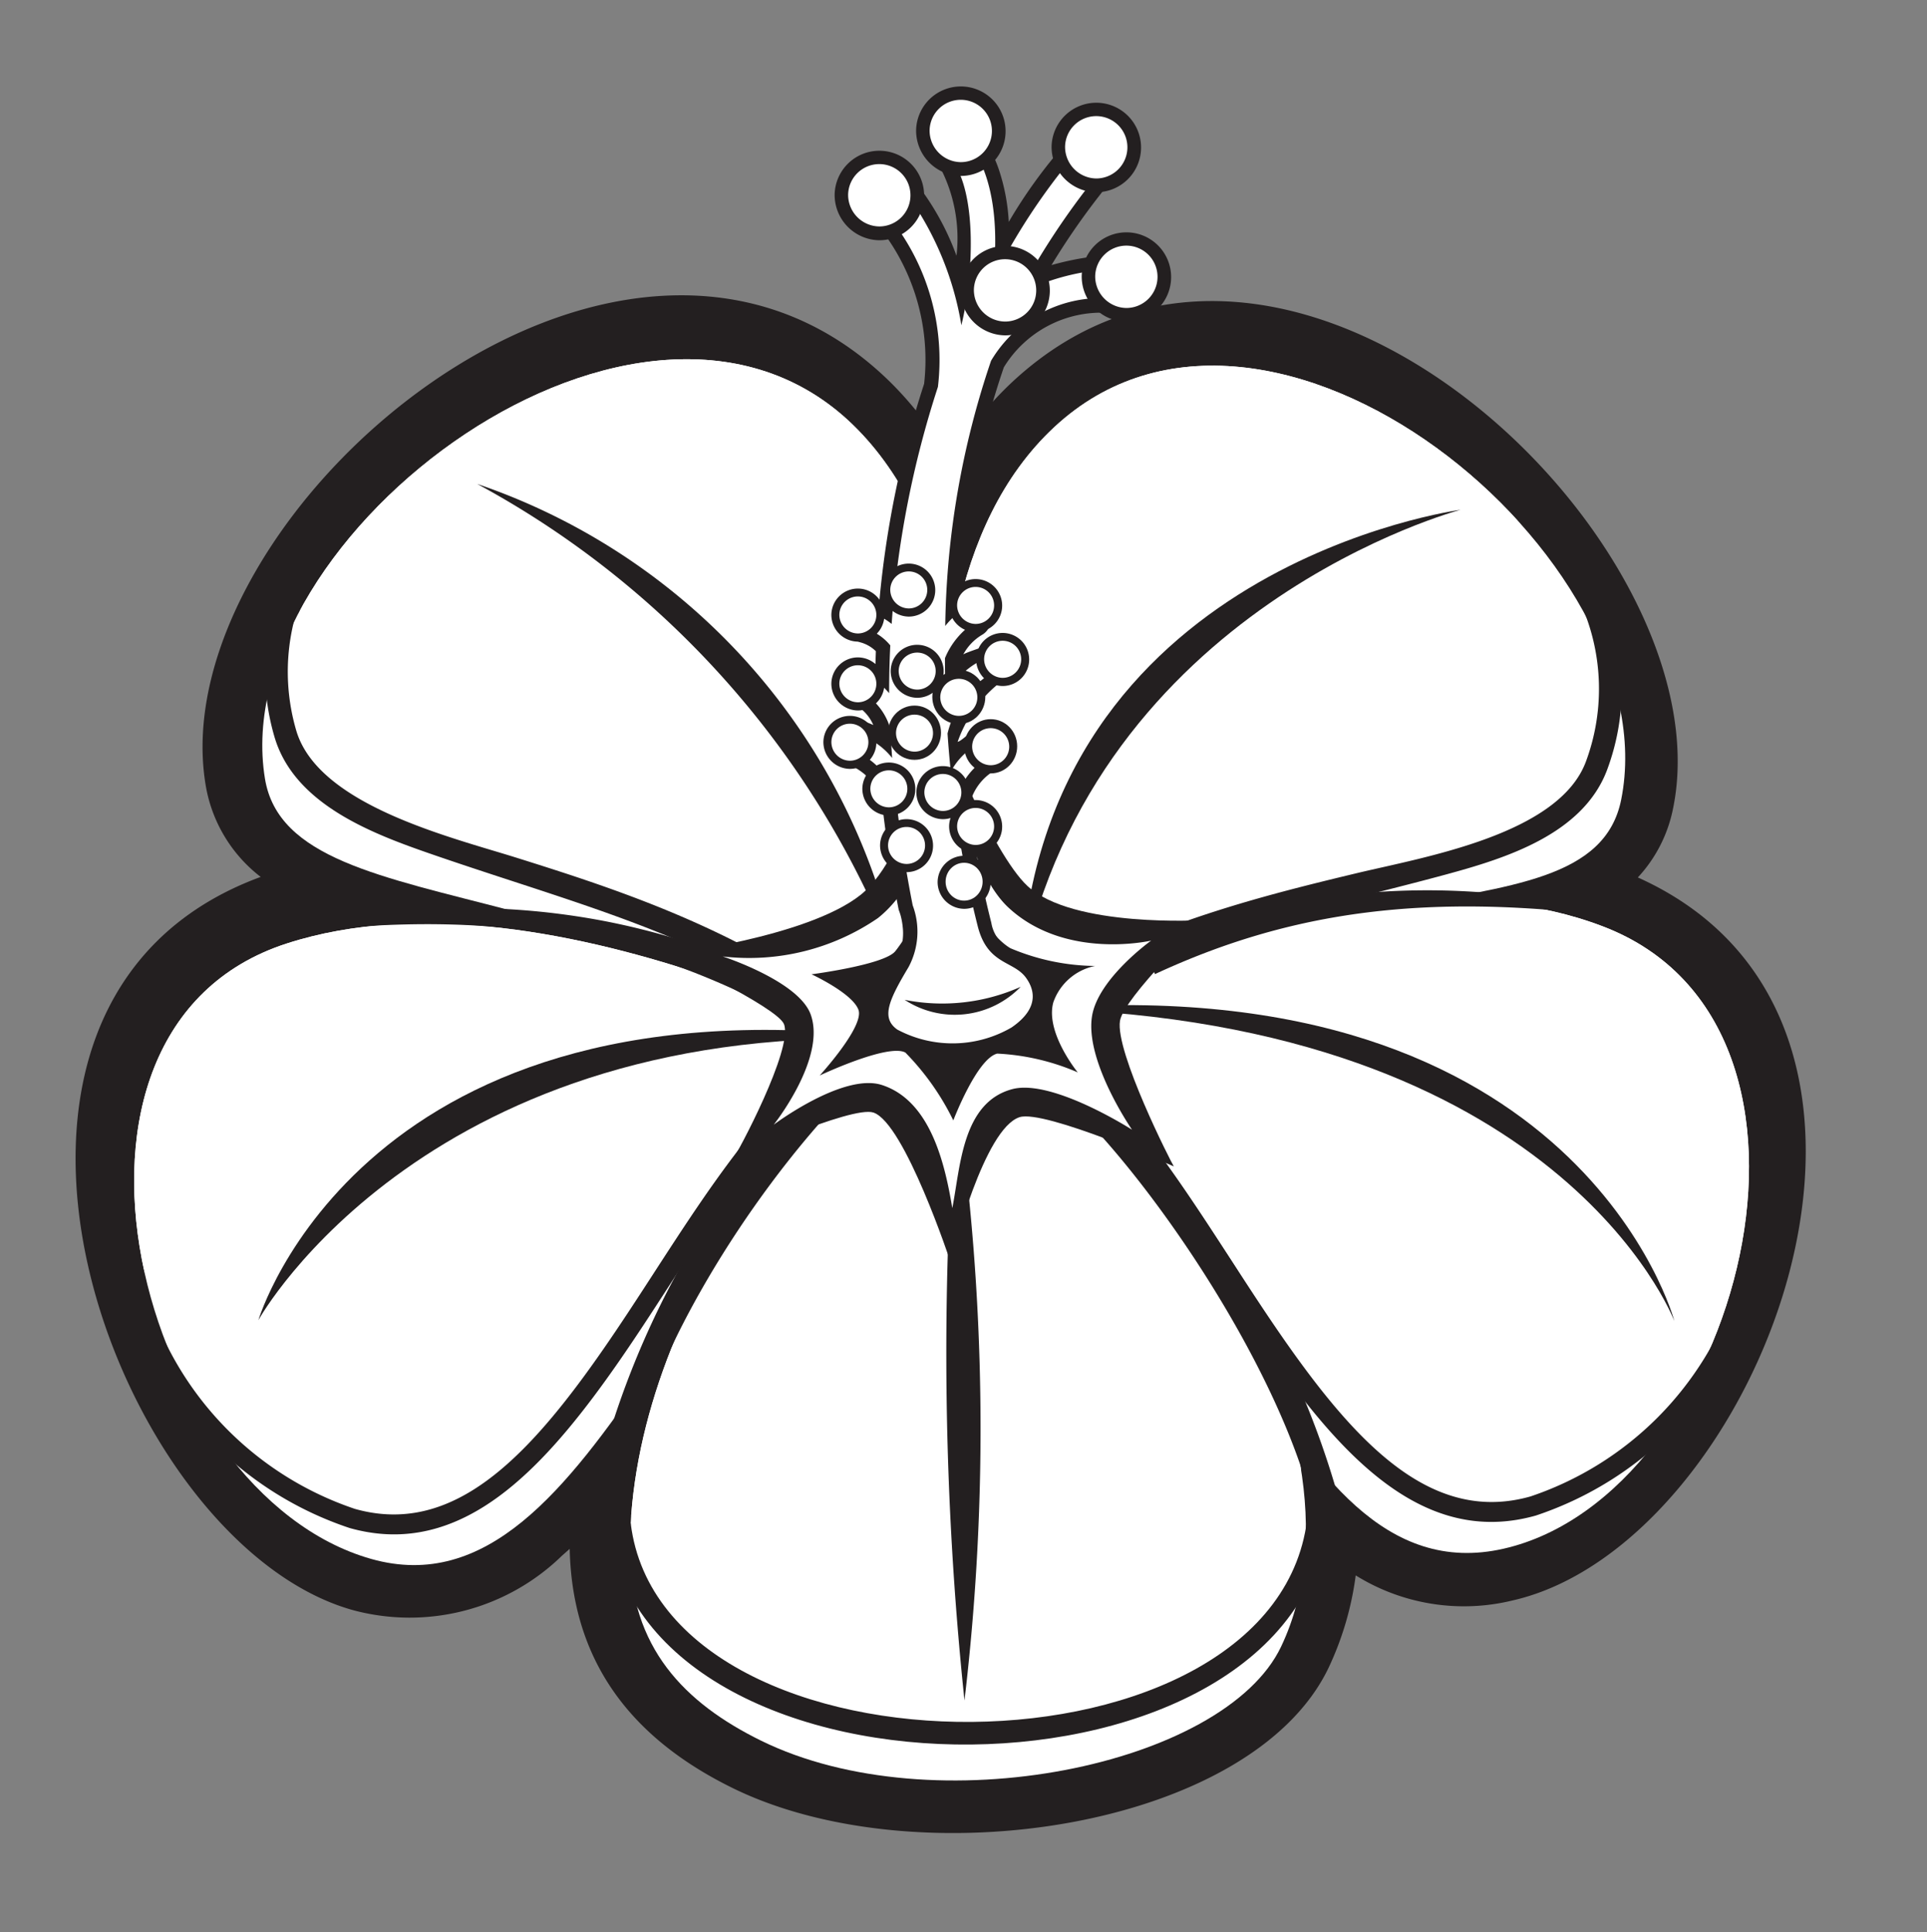 <svg xmlns="http://www.w3.org/2000/svg" xmlns:xlink="http://www.w3.org/1999/xlink" width="68.005" height="68.169" viewBox="0 0 68.005 68.169">
  <rect x="0" y="0" width="68.005" height="68.169" fill="#808080" stroke="none"/>
  <defs>
    <clipPath id="a">
      <path d="M32.394,40.173S37.421,22.128,30.111,15C22.7,7.783,7.939,18.89,9.351,27.478,10.276,33.1,23.866,30.013,32.394,40.173Z" fill="none" clip-rule="evenodd"/>
    </clipPath>
    <clipPath id="b">
      <path d="M34.986,39.093s-5.125-17.181,2.219-24.021c7.57-7.051,21.719,4.607,20.008,13.141C56.092,33.8,43.863,29.237,34.986,39.093Z" fill="none" clip-rule="evenodd"/>
    </clipPath>
    <clipPath id="c">
      <path d="M33.1,38.023s-13.545-7.792-22.989-4.73S4.942,52.7,13.1,55.005,24.33,40.6,33.1,38.023Z" fill="none" clip-rule="evenodd"/>
    </clipPath>
    <clipPath id="d">
      <path d="M34.829,37.128s12.476-7.989,21.746-4.438,4.748,20.08-3.517,21.955S42.834,40.245,34.829,37.128Z" fill="none" clip-rule="evenodd"/>
    </clipPath>
    <clipPath id="e">
      <path d="M33.856,36.517c-4.608.762-11.627,9.651-11.627,18.155,0,3.467,1.945,5.424,4.621,6.741,6.091,3,16.359.89,18.36-3.312C48.873,50.408,40.266,37.764,33.856,36.517Z" fill="none" clip-rule="evenodd"/>
    </clipPath>
  </defs>
  <title>Flower 4</title>
  <path d="M20.105,54.65l-.272.241a7.7,7.7,0,0,1-7.4,1.914C3.955,54.41-2.892,35.381,9.2,30.941a5.149,5.149,0,0,1-1.946-3.263C5.687,18.156,21.911,4.217,31.381,13.446a12.421,12.421,0,0,1,2.139,2.8,12.137,12.137,0,0,1,2.2-2.765c9.787-9.116,25.2,5.67,23.332,15A5,5,0,0,1,57.8,30.96C69.244,36.1,62.083,54.5,53.375,56.471a7.235,7.235,0,0,1-5.531-.885,10.961,10.961,0,0,1-.953,3.25c-2.706,5.68-14.5,7.471-21.05,4.246C22.749,61.559,20.2,59.057,20.105,54.65Z" fill="#231f20"/>
  <path d="M32.394,40.173S37.421,22.128,30.111,15C22.7,7.783,7.939,18.89,9.351,27.478,10.276,33.1,23.866,30.013,32.394,40.173Z" fill="#fff" fill-rule="evenodd"/>
  <g clip-path="url(#a)">
    <path d="M33.461,39.552s4.664-18.8-2.63-26.133S8.659,17.306,10.071,25.894C11,31.521,24.933,29.392,33.461,39.552Z" fill="#fff" fill-rule="evenodd"/>
    <path d="M31.732,34.163A22.582,22.582,0,0,0,16.84,17.075,32.3,32.3,0,0,1,31.732,34.163Z" fill="#231f20"/>
  </g>
  <path d="M34.986,39.093s-5.125-17.181,2.219-24.021c7.57-7.051,21.719,4.607,20.008,13.141C56.092,33.8,43.863,29.237,34.986,39.093Z" fill="#fff" fill-rule="evenodd"/>
  <g clip-path="url(#b)">
    <path d="M32.385,38.83s-4.037-18.028,3.509-25.1,22.022,4.658,20.311,13.192C55.084,32.507,41.262,28.974,32.385,38.83Z" fill="#fff" fill-rule="evenodd"/>
    <path d="M51.546,17.987s-12.865,3.385-15.514,16.34C36.735,19.951,51.546,17.987,51.546,17.987Z" fill="#231f20"/>
  </g>
  <path d="M33.1,38.023s-13.545-7.792-22.989-4.73S4.942,52.7,13.1,55.005,24.33,40.6,33.1,38.023Z" fill="#fff" fill-rule="evenodd"/>
  <g clip-path="url(#c)">
    <path d="M31.933,36.079s-12.6-8.274-22.04-5.212-5.62,20.4,2.536,22.709S24.283,38.6,31.933,36.079Z" fill="#fff" fill-rule="evenodd"/>
    <path d="M9.118,46.584c.07-.151,6.055-10.7,22.837-9.9C12.8,34.13,9.118,46.584,9.118,46.584Z" fill="#231f20"/>
  </g>
  <path d="M34.829,37.128s12.476-7.989,21.746-4.438,4.748,20.08-3.517,21.955S42.834,40.245,34.829,37.128Z" fill="#fff" fill-rule="evenodd"/>
  <g clip-path="url(#d)">
    <path d="M35.765,35.016S48.313,27.051,57.583,30.6s4.545,20.671-3.721,22.546S43.272,37.939,35.765,35.016Z" fill="#fff" fill-rule="evenodd"/>
    <path d="M59.09,46.613c-.062-.155-4.1-10.517-22.44-11.025C55.767,34.091,59.09,46.613,59.09,46.613Z" fill="#231f20"/>
  </g>
  <path d="M33.856,36.517c-4.608.762-11.627,9.651-11.627,18.155,0,3.467,1.945,5.424,4.621,6.741,6.091,3,16.359.89,18.36-3.312C48.873,50.408,40.266,37.764,33.856,36.517Z" fill="#fff" fill-rule="evenodd"/>
  <g clip-path="url(#e)">
    <path d="M33.461,34.656c-4.752,1.44-11.376,7.632-11.232,18,.158,11.363,20.016,9.936,22.9,3.888C48.788,48.851,39.221,35.952,33.461,34.656Z" fill="#fff" fill-rule="evenodd"/>
  </g>
  <path d="M33.749,38.63A81.478,81.478,0,0,1,34.037,60,117.676,117.676,0,0,1,33.749,38.63Z" fill="#231f20"/>
  <path d="M10.84,20.6a7.373,7.373,0,0,0-.385,5.177c.775,2.637,5.454,3.759,7.786,4.491,4.093,1.285,9.148,2.934,13.491,6.9l-.539.59c-4.905-4.478-10.17-5.607-16.084-7.662-2.075-.721-4.735-1.757-5.422-4.094a8.166,8.166,0,0,1,.446-5.776Z" fill="#231f20"/>
  <path d="M55.945,21.68a7.367,7.367,0,0,1,.023,5.191c-.957,2.576-5.7,3.368-8.08,3.936-4.173,1-9.33,2.289-13.94,5.943l.5.627c5.2-4.126,10.536-4.884,16.579-6.521,2.12-.575,4.846-1.424,5.694-3.707a8.158,8.158,0,0,0-.042-5.793Z" fill="#231f20"/>
  <path d="M40.338,33.464a25.512,25.512,0,0,1,5.23-1.6,25.771,25.771,0,0,1,11.919.553c-7.125-1-12.009-.235-16.727,1.953Z" fill="#231f20"/>
  <path d="M26.51,34.089a25.487,25.487,0,0,0-5.229-1.6,25.77,25.77,0,0,0-11.919.553c7.125-1,12.008-.235,16.726,1.953Z" fill="#231f20"/>
  <path d="M21.057,52.2A30.4,30.4,0,0,1,28.873,38.2l.727.687c-3.115,3.3-6.715,8.861-7.559,13.495Z" fill="#231f20"/>
  <path d="M47.479,53.766a30.4,30.4,0,0,0-7.816-14L38.424,39.6c3.115,3.3,7.227,9.7,8.071,14.339Z" fill="#231f20"/>
  <path d="M22.259,53.753c1.153,9.429,23.015,9.359,23.892-.345l.711.072c-.961,10.634-24.126,10.772-25.4.37Z" fill="#231f20"/>
  <path d="M5.255,45.929a11.523,11.523,0,0,0,7.269,7.31c3.046.861,5.474-1.192,7.87-4.387,2.483-3.312,4.4-7.091,7.228-10.14l.513.475c-2.807,3.029-4.713,6.794-7.181,10.085-2.386,3.181-5.087,5.64-8.62,4.641a12.223,12.223,0,0,1-7.741-7.757Z" fill="#231f20"/>
  <path d="M61.281,45.491A11.527,11.527,0,0,1,54.012,52.8c-3.046.861-5.474-1.192-7.87-4.388-2.483-3.312-4.4-7.09-7.228-10.14l-.513.476c2.806,3.029,4.713,6.793,7.181,10.084,2.386,3.182,5.087,5.64,8.62,4.642a12.225,12.225,0,0,0,7.741-7.757Z" fill="#231f20"/>
  <path d="M42.487,32.462s-2.829,2.742-2.962,3.556c-.177,1.09,1.807,5,1.9,5.137,0,0-4.567-2.016-5.444-1.737-1.243.4-2.357,4.757-2.431,5.125,0,0-1.625-4.922-2.727-5.288-.764-.254-4.96,1.644-4.96,1.644.164-.206,2.131-3.886,1.806-4.759-.222-.6-4.181-2.463-4.181-2.463s4.972-.586,6.88-2.1c1.8-1.427,2.745-6.276,2.745-6.276.021.159,1.895,4.8,3.147,5.96C37.852,32.745,42.456,32.469,42.487,32.462Z" fill="#231f20"/>
  <path d="M35.587,32.021c2.014,1.872,5.038,1.167,5.038,1.167s-1.87,1.337-2.086,2.662c-.26,1.595,1.411,4.011,1.411,4.011s-2.807-1.8-4.219-1.434c-1.784.469-1.836,2.761-2.124,4.2-.252-1.509-.749-3.784-2.484-4.344-1.368-.442-3.818,1.4-3.818,1.4s1.874-2.354,1.3-3.9c-.438-1.175-3.1-2.036-3.1-2.036a8.039,8.039,0,0,0,5.474-1.351c2.232-1.767,2.448-6.185,2.448-6.185S34,30.548,35.587,32.021Z" fill="#fff"/>
  <path d="M33.571,30.512s-1.584,2.577-1.98,3.055-2.952.81-2.952.81,1.44.663,1.656,1.252-1.368,2.319-1.368,2.319,2.412-1.141,3.024-.81a9.12,9.12,0,0,1,1.692,2.394s.828-2.173,1.548-2.357a8.126,8.126,0,0,1,2.844.663s-1.152-1.4-.864-2.467a1.97,1.97,0,0,1,1.476-1.288,7.86,7.86,0,0,1-2.988-.626C34.651,32.868,33.571,30.512,33.571,30.512Z" fill="#231f20" fill-rule="evenodd"/>
  <path d="M30.819,25.582a1.468,1.468,0,0,0-.692-.737.61.61,0,0,1-.33-.621,1.38,1.38,0,0,1,.068-.326,1.1,1.1,0,0,1,.172-.336.588.588,0,0,1,.7-.2l.158.074.015-.458a1.239,1.239,0,0,0-.56-.317.6.6,0,0,1-.43-.552,1.421,1.421,0,0,1,.012-.333,1.126,1.126,0,0,1,.112-.362.593.593,0,0,1,.652-.325,2.664,2.664,0,0,1,.339.1,35.025,35.025,0,0,1,1.578-7.648,7.529,7.529,0,0,0-1.542-5.472,1.006,1.006,0,0,1,0-1.43.955.955,0,0,1,1.4,0,9.333,9.333,0,0,1,1.284,2.384,5.4,5.4,0,0,0-.542-3.048,1.007,1.007,0,0,1-.065-1.365.9.9,0,0,1,1.352.054l.1.113a2.67,2.67,0,0,1,.193.259,4.208,4.208,0,0,1,.457.945A6.99,6.99,0,0,1,35.6,7.83a17.459,17.459,0,0,1,1.98-2.74c.441-.457,1.18-.785,1.674-.226A1.339,1.339,0,0,1,39.037,6.6a25.3,25.3,0,0,0-1.929,2.753,10.144,10.144,0,0,1,2.239-.369.678.678,0,0,1,.71.554,1.184,1.184,0,0,1-.07.642c-.089.243-.394.847-.936.857a4.029,4.029,0,0,0-3.625,1.923,28.9,28.9,0,0,0-1.521,8.023.623.623,0,0,1,.788.138,1.137,1.137,0,0,1,.183.33,1.408,1.408,0,0,1,.079.324.609.609,0,0,1-.309.631,1.8,1.8,0,0,0-.651.685c.116-.082.908-.326,1.039-.387.371-.175.864.995.7,1.071a4.577,4.577,0,0,0-1.938,2.4c.144-.034.44-.349.6-.426.371-.174.955.724.967.833a.612.612,0,0,1-.309.632,1.884,1.884,0,0,0-.855,1.264,36.167,36.167,0,0,0,.786,4.085,1.285,1.285,0,0,0,.589.881c.158.1.319.178.467.267a1.829,1.829,0,0,1,.55.475,1.635,1.635,0,0,1-.625,2.5,4.613,4.613,0,0,1-4.594.069,1.207,1.207,0,0,1-.482-1.363,6.18,6.18,0,0,1,.735-1.532,1.887,1.887,0,0,0,.232-1.156,2.5,2.5,0,0,0-.077-.416c-.026-.09-.064-.186-.064-.186-.228-1.156-.442-2.455-.6-3.884a2.022,2.022,0,0,0-1.186-1.247.607.607,0,0,1-.43-.553,1.423,1.423,0,0,1,.012-.333,1.133,1.133,0,0,1,.112-.362.592.592,0,0,1,.652-.324A2.509,2.509,0,0,1,30.819,25.582Z" fill="#231f20"/>
  <path d="M34.2,21.4c.157-.074.325.495.24.535a2.74,2.74,0,0,0-1.092,1.288q0,.675.026,1.347a2.818,2.818,0,0,1,1.2-1.238c.157-.074.325.5.24.536a3.445,3.445,0,0,0-1.375,2.012q.046.678.115,1.345a2.427,2.427,0,0,1,1.056-1.021c.157-.074.325.5.24.535a2.447,2.447,0,0,0-1.155,1.7,36.69,36.69,0,0,0,.811,4.247c.346,1.356,1.247,1.206,1.692,1.8.246.331.576,1.031-.5,1.767a4.144,4.144,0,0,1-4.032.074c-.584-.414-.3-1.039.4-2.209a2.649,2.649,0,0,0,.144-2.172c-.221-1.117-.436-2.428-.6-3.871a2.554,2.554,0,0,0-1.564-1.611c-.091-.021-.042-.614.127-.575a2.448,2.448,0,0,1,1.311.856l-.071-1.058a2.178,2.178,0,0,0-1.092-1.316c-.085-.037.063-.612.223-.543a2.248,2.248,0,0,1,.834.63c0-.539.011-1.1.041-1.686a1.842,1.842,0,0,0-.959-.615c-.09-.021-.043-.614.127-.575a2.22,2.22,0,0,1,.88.433A34.773,34.773,0,0,1,33.1,13.65a8.053,8.053,0,0,0-1.679-5.942c-.461-.472.231-1.18.693-.708a11,11,0,0,1,1.814,4.477c.413-1.692.575-4.593-.324-5.816-.5-.539.078-1.123.532-.643.1.107,1.3,1.305.908,4.84A22.282,22.282,0,0,1,37.94,5.449c.809-.838,1.477-.078.72.81a26.709,26.709,0,0,0-2.713,4.114,8.149,8.149,0,0,1,3.42-.884c.478-.019.037,1.025-.324,1.031a4.522,4.522,0,0,0-4.068,2.209,30.276,30.276,0,0,0-1.617,9.358A2.429,2.429,0,0,1,34.2,21.4Z" fill="#fff"/>
  <path d="M34.448,23.248a.936.936,0,1,1,.936.957A.946.946,0,0,1,34.448,23.248Z" fill="#231f20" fill-rule="evenodd"/>
  <path d="M34.73,23.249a.654.654,0,1,1,.653.668A.661.661,0,0,1,34.73,23.249Z" fill="#fff" fill-rule="evenodd"/>
  <ellipse cx="33.837" cy="24.591" rx="0.935" ry="0.957" fill="#231f20"/>
  <path d="M33.183,24.591a.654.654,0,1,1,.654.668A.661.661,0,0,1,33.183,24.591Z" fill="#fff" fill-rule="evenodd"/>
  <ellipse cx="34.962" cy="26.332" rx="0.935" ry="0.957" fill="#231f20"/>
  <path d="M34.308,26.333a.654.654,0,1,1,.654.667A.661.661,0,0,1,34.308,26.333Z" fill="#fff" fill-rule="evenodd"/>
  <path d="M33.495,29.145a.936.936,0,1,1,.936.956A.946.946,0,0,1,33.495,29.145Z" fill="#231f20" fill-rule="evenodd"/>
  <path d="M33.777,29.145a.653.653,0,1,1,.653.668A.661.661,0,0,1,33.777,29.145Z" fill="#fff" fill-rule="evenodd"/>
  <path d="M33.089,31.11a.936.936,0,1,1,.935.957A.946.946,0,0,1,33.089,31.11Z" fill="#231f20" fill-rule="evenodd"/>
  <ellipse cx="34.024" cy="31.11" rx="0.653" ry="0.668" fill="#fff"/>
  <path d="M31.058,29.816a.935.935,0,1,1,.935.957A.946.946,0,0,1,31.058,29.816Z" fill="#231f20" fill-rule="evenodd"/>
  <path d="M31.34,29.816a.653.653,0,1,1,.653.668A.66.66,0,0,1,31.34,29.816Z" fill="#fff" fill-rule="evenodd"/>
  <path d="M32.339,27.946a.936.936,0,1,1,.935.957A.946.946,0,0,1,32.339,27.946Z" fill="#231f20" fill-rule="evenodd"/>
  <path d="M32.621,27.946a.653.653,0,1,1,.653.668A.661.661,0,0,1,32.621,27.946Z" fill="#fff" fill-rule="evenodd"/>
  <path d="M30.433,27.819a.935.935,0,1,1,.935.956A.946.946,0,0,1,30.433,27.819Z" fill="#231f20" fill-rule="evenodd"/>
  <path d="M30.715,27.819a.653.653,0,1,1,.653.667A.66.66,0,0,1,30.715,27.819Z" fill="#fff" fill-rule="evenodd"/>
  <ellipse cx="32.274" cy="25.853" rx="0.935" ry="0.957" fill="#231f20"/>
  <path d="M31.621,25.853a.653.653,0,1,1,.653.668A.66.66,0,0,1,31.621,25.853Z" fill="#fff" fill-rule="evenodd"/>
  <path d="M29.058,26.173a.935.935,0,1,1,.935.956A.946.946,0,0,1,29.058,26.173Z" fill="#231f20" fill-rule="evenodd"/>
  <path d="M29.34,26.173a.653.653,0,1,1,.653.668A.66.66,0,0,1,29.34,26.173Z" fill="#fff" fill-rule="evenodd"/>
  <path d="M29.339,24.111a.936.936,0,1,1,.935.957A.946.946,0,0,1,29.339,24.111Z" fill="#231f20" fill-rule="evenodd"/>
  <path d="M29.621,24.111a.653.653,0,1,1,.653.668A.66.66,0,0,1,29.621,24.111Z" fill="#fff" fill-rule="evenodd"/>
  <path d="M31.433,23.664a.935.935,0,1,1,.935.957A.946.946,0,0,1,31.433,23.664Z" fill="#231f20" fill-rule="evenodd"/>
  <path d="M31.715,23.664a.653.653,0,1,1,.653.668A.66.66,0,0,1,31.715,23.664Z" fill="#fff" fill-rule="evenodd"/>
  <path d="M29.339,21.682a.936.936,0,1,1,.935.957A.946.946,0,0,1,29.339,21.682Z" fill="#231f20" fill-rule="evenodd"/>
  <path d="M29.621,21.682a.653.653,0,1,1,.653.669A.66.66,0,0,1,29.621,21.682Z" fill="#fff" fill-rule="evenodd"/>
  <path d="M31.136,20.8a.935.935,0,1,1,.935.956A.946.946,0,0,1,31.136,20.8Z" fill="#231f20" fill-rule="evenodd"/>
  <path d="M31.418,20.8a.653.653,0,1,1,.653.668A.66.66,0,0,1,31.418,20.8Z" fill="#fff" fill-rule="evenodd"/>
  <path d="M33.893,10.219a1.578,1.578,0,1,1,1.578,1.614A1.6,1.6,0,0,1,33.893,10.219Z" fill="#231f20" fill-rule="evenodd"/>
  <path d="M34.369,10.219a1.1,1.1,0,1,1,1.1,1.127A1.114,1.114,0,0,1,34.369,10.219Z" fill="#fff" fill-rule="evenodd"/>
  <path d="M38.174,9.739a1.578,1.578,0,1,1,1.578,1.615A1.6,1.6,0,0,1,38.174,9.739Z" fill="#231f20" fill-rule="evenodd"/>
  <path d="M38.65,9.74a1.1,1.1,0,1,1,1.1,1.127A1.115,1.115,0,0,1,38.65,9.74Z" fill="#fff" fill-rule="evenodd"/>
  <path d="M37.111,5.169A1.579,1.579,0,1,1,38.69,6.783,1.6,1.6,0,0,1,37.111,5.169Z" fill="#231f20" fill-rule="evenodd"/>
  <path d="M37.587,5.17a1.1,1.1,0,1,1,1.1,1.127A1.116,1.116,0,0,1,37.587,5.17Z" fill="#fff" fill-rule="evenodd"/>
  <path d="M32.33,4.594a1.579,1.579,0,1,1,1.579,1.614A1.6,1.6,0,0,1,32.33,4.594Z" fill="#231f20" fill-rule="evenodd"/>
  <path d="M32.806,4.594a1.1,1.1,0,1,1,1.1,1.127A1.115,1.115,0,0,1,32.806,4.594Z" fill="#fff" fill-rule="evenodd"/>
  <path d="M29.455,6.863a1.579,1.579,0,1,1,1.579,1.614A1.6,1.6,0,0,1,29.455,6.863Z" fill="#231f20" fill-rule="evenodd"/>
  <path d="M29.931,6.863a1.1,1.1,0,1,1,1.1,1.127A1.115,1.115,0,0,1,29.931,6.863Z" fill="#fff" fill-rule="evenodd"/>
  <path d="M36.019,34.819a3.233,3.233,0,0,1-4.093.459A6.79,6.79,0,0,0,36.019,34.819Z" fill="#231f20"/>
  <path d="M33.495,21.347a.936.936,0,1,1,.936.957A.947.947,0,0,1,33.495,21.347Z" fill="#231f20" fill-rule="evenodd"/>
  <path d="M33.777,21.347a.653.653,0,1,1,.653.668A.661.661,0,0,1,33.777,21.347Z" fill="#fff" fill-rule="evenodd"/>
</svg>
